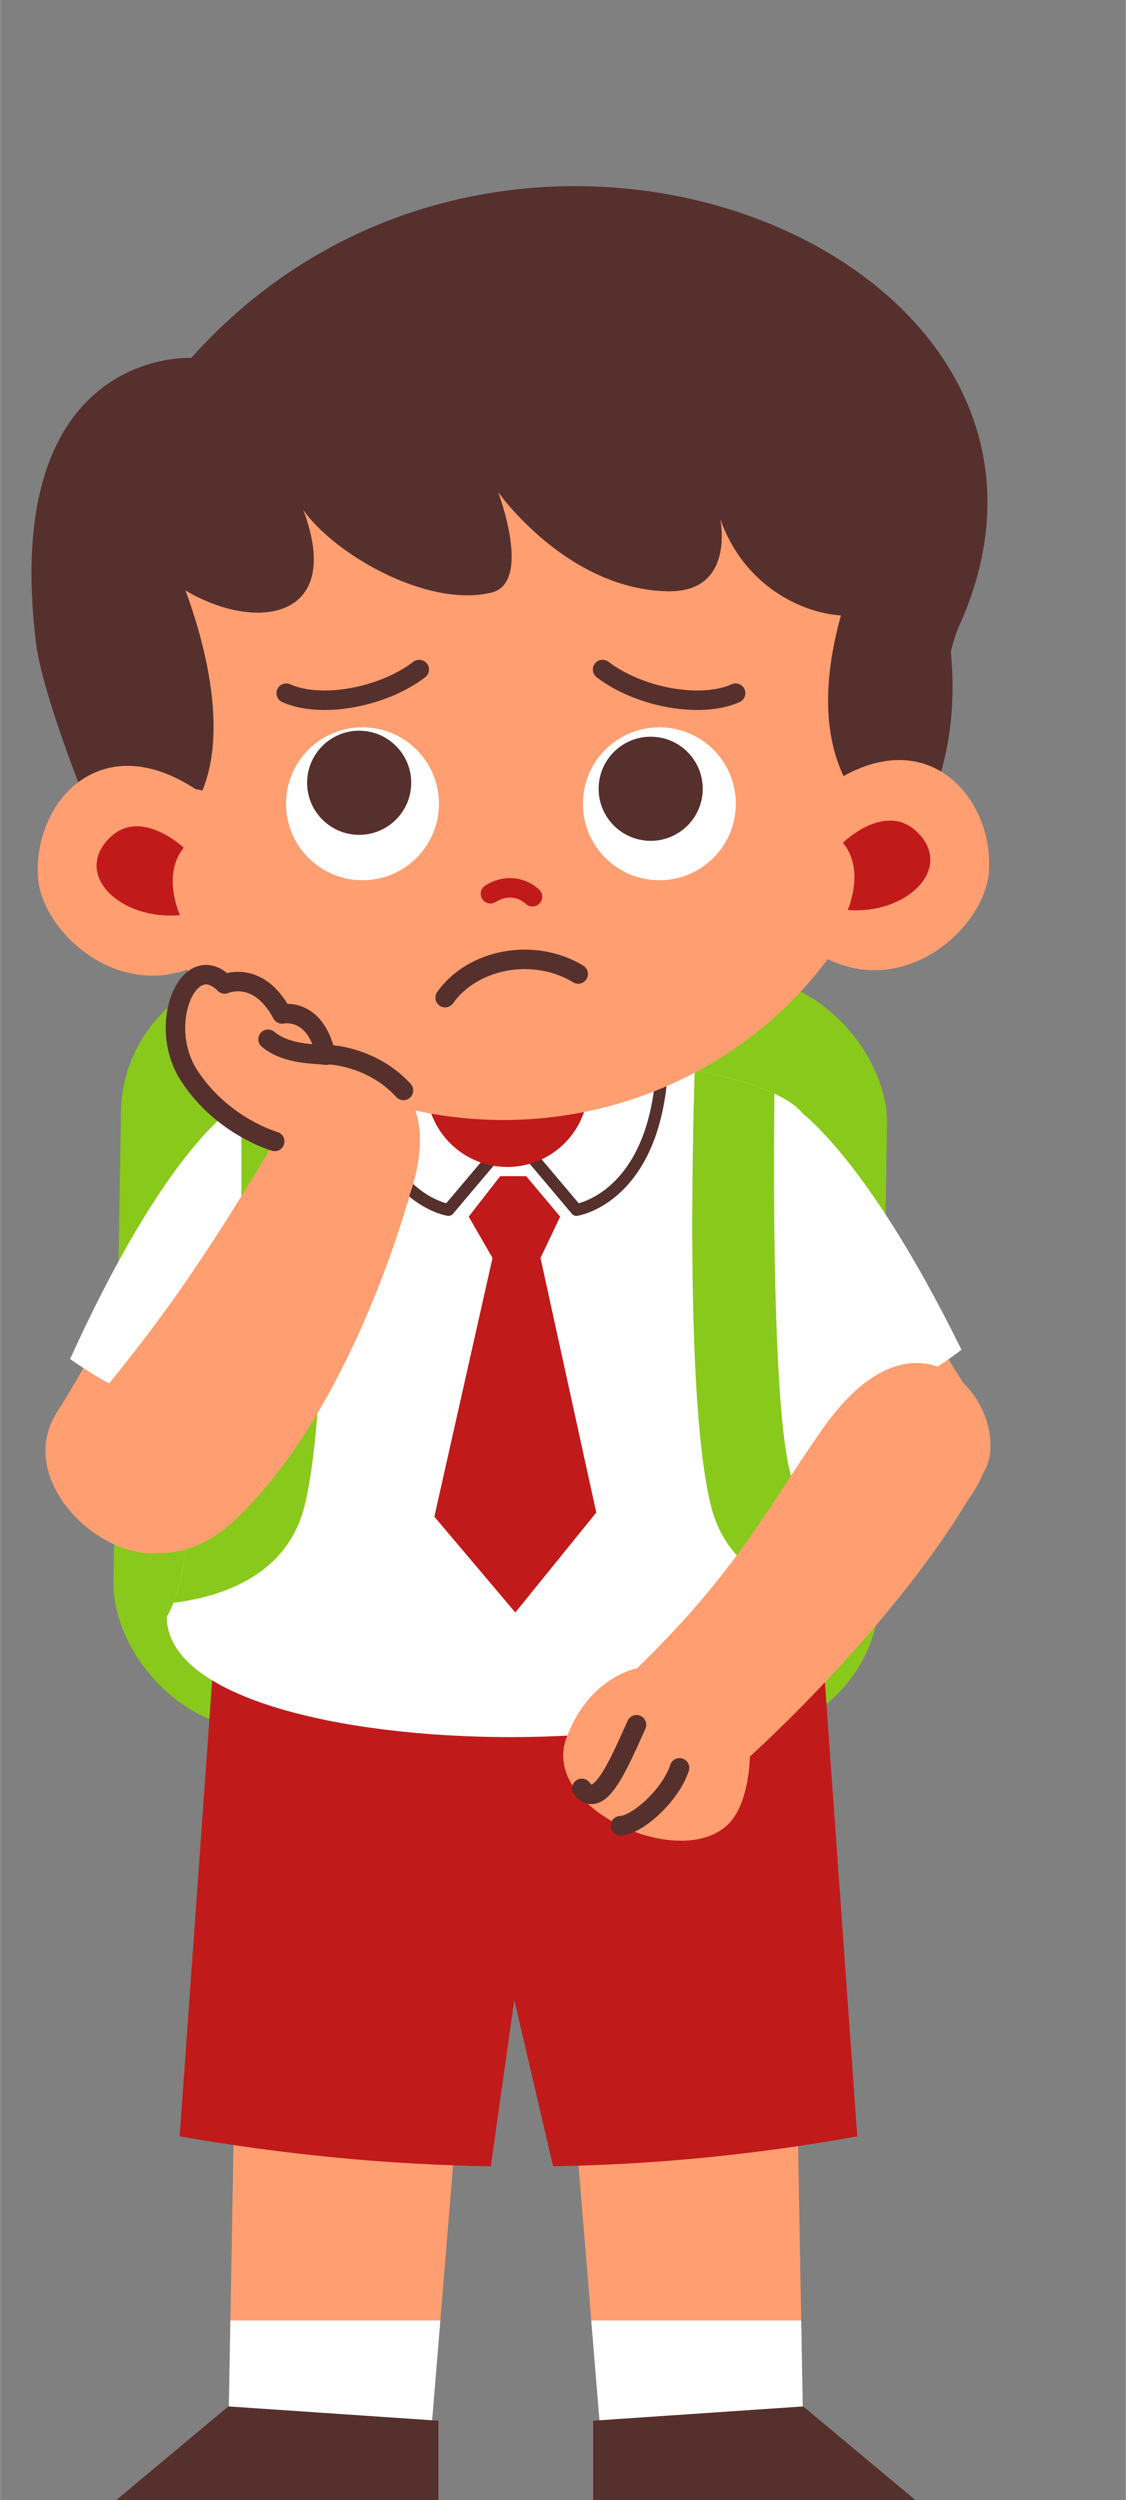 <?xml version="1.0" encoding="UTF-8"?>
<!DOCTYPE svg PUBLIC '-//W3C//DTD SVG 1.0//EN'
          'http://www.w3.org/TR/2001/REC-SVG-20010904/DTD/svg10.dtd'>
<svg data-name="Layer 2" height="1667" preserveAspectRatio="xMidYMid meet" version="1.0" viewBox="-20.9 -124.1 750.8 1667.0" width="751" xmlns="http://www.w3.org/2000/svg" xmlns:xlink="http://www.w3.org/1999/xlink" zoomAndPan="magnify"
><rect x="-20.9" y="-124.1" width="750.8" height="1667.0" fill="#808080" stroke="none"/><g data-name="Layer 1"
  ><g
    ><g id="change1_1"
      ><rect fill="#89c91b" height="506" rx="96.13" ry="96.13" transform="rotate(.91 310.902 774.52)" width="511" x="57.21" y="525.13"
      /></g
      ><g
      ><g id="change2_9"
        ><path d="M514.89 1508.94L380.42 1508.94 373.36 1423.09 349.42 1132.04 508.23 1132.04 513.37 1423.09 514.89 1508.94z" fill="#ff9e71"
        /></g
        ><g id="change2_10"
        ><path d="M296.62 1132.04L272.68 1423.09 265.62 1508.94 131.15 1508.94 132.67 1423.09 137.81 1132.04 296.62 1132.04z" fill="#ff9e71"
        /></g
        ><g id="change3_3"
        ><path d="M550.77,1300.34c-67.43,12.22-135.07,18.83-202.88,19.97l-25.86-110.8-15.7,110.81c-68.99-1.1-138.16-7.81-207.51-19.98l23.92-335.48h404.11l23.92,335.48Z" fill="#c11a1a"
        /></g
        ><g id="change4_6"
        ><path d="M132.67 1423.09L272.68 1423.09 265.62 1508.94 131.15 1508.94 132.67 1423.09z" fill="#fff"
        /></g
        ><g id="change4_7"
        ><path d="M514.89 1508.94L380.42 1508.94 373.36 1423.09 513.37 1423.09 514.89 1508.94z" fill="#fff"
        /></g
        ><g id="change5_3"
        ><path d="M374.62 1489.95L374.62 1542.95 589.62 1542.95 514.74 1480.42 374.62 1489.95z" fill="#56302c"
        /></g
        ><g id="change5_4"
        ><path d="M271.42 1489.95L271.42 1542.95 56.42 1542.95 131.31 1480.42 271.42 1489.95z" fill="#56302c"
        /></g
      ></g
      ><g id="change2_3"
      ><path d="M550.53,673.48c31.17,50.69,42.02,81.98,79.88,137.99,37.86,56.01-64.3,134.84-99.13,73.35-34.82-61.49-98.92-156.93-98.92-156.93,0,0,73.8-126.55,118.16-54.4Z" fill="#ff9e71"
      /></g
      ><g id="change4_3"
      ><path d="M507.12,613.01s45.26,25.13,113.15,162.87c-83.45,63.72-194.71,65.9-194.71,65.9,0,0-60.08-252.19,81.57-228.78Z" fill="#fff"
      /></g
      ><g id="change2_4"
      ><path d="M92.18,677.44c-29.53,51.66-39.37,83.28-75.41,140.48s68.6,132.71,101.43,70.13c32.83-62.58,93.83-160.03,93.83-160.03,0,0-77.82-124.11-119.84-50.58Z" fill="#ff9e71"
      /></g
      ><g id="change4_4"
      ><path d="M133.63,615.61s-44.43,26.57-107.86,166.42c85.45,61.01,196.73,59.62,196.73,59.62,0,0,51.95-253.99-88.87-226.04Z" fill="#fff"
      /></g
      ><g id="change4_5"
      ><path d="M548.96,953.9c0,107-458.72,107-458.72,0,1.62-2.72,3.09-5.83,4.43-9.29,5.82-15.02,9.19-36.67,11.2-61.81,7.71-96.83-4.77-245.48,25.23-266.55,2.74-1.92,5.66-3.75,8.75-5.48,15.34-8.66,34.55-15.12,53.17-19.86,15.84-4.04,31.26-6.85,43.49-8.72,15.28-2.33,25.59-3.21,25.59-3.21h108s10.29.81,25.46,2.69h0c13.12,1.63,29.87,4.08,46.76,7.52,19.29,3.91,38.75,9.12,53.18,15.9,8.89,4.17,15.87,8.93,19.72,14.35,14.01,19.75,14.55,172.87,21.06,265.04,1.91,27.08,4.34,48.9,7.78,60.53,1.44,4.87,3.06,7.96,4.89,8.89Z" fill="#fff"
      /></g
      ><g id="change1_2"
      ><path d="M544.07,945.01c-34.7-3.69-79.13-18.11-90.84-64.85-10.22-40.78-12.67-121.68-12.52-193.01.03-15.65.18-30.84.41-45.04.31-20.11.77-38.25,1.21-52.92,19.29,3.91,38.75,9.12,53.18,15.9-.11,10.42-.2,22.38-.24,35.33-.04,14.05-.02,29.28.1,44.97.58,74.26,3.49,159.05,13.32,180.32,5.19,11.23,16,16.71,27.6,18.77,1.91,27.08,4.34,48.9,7.78,60.53Z" fill="#89c91b"
      /></g
      ><g id="change1_3"
      ><path d="M182.07,880.16c-11.33,45.2-53.26,60.18-87.4,64.45,5.82-15.02,9.19-36.67,11.2-61.81,8.86-2.81,16.59-8.12,20.74-17.09,9.83-21.27,12.74-106.06,13.32-180.32.12-15.69.14-30.91.1-44.96h0c-.03-10.67-.1-20.65-.18-29.66,15.34-8.66,34.55-15.12,53.17-19.86.43,14.35.86,31.86,1.16,51.2.23,14.2.38,29.39.41,45.04.15,71.33-2.3,152.23-12.52,193.01Z" fill="#89c91b"
      /></g
      ><g
      ><path d="M222.11,600.63c9,75,56,82,56,82l29.37-34.8" fill="none" stroke="#56302c" stroke-linecap="round" stroke-linejoin="round" stroke-width="8"
        /><path d="M419.48,600.63c-9,75-56,82-56,82l-29.37-34.8" fill="none" stroke="#56302c" stroke-linecap="round" stroke-linejoin="round" stroke-width="8"
        /><g id="change3_5"
        ><path d="M312.61 660.13L291.61 687.13 307.48 714.68 268.69 887.17 322.69 951.07 376.69 884.43 339.5 714.68 352.61 687.13 329.94 660.13 312.61 660.13z" fill="#c11a1a"
        /></g
      ></g
      ><g
      ><g id="change5_5"
        ><path d="M599.54,452.84c11.53-62.4,3.23-124.18,19.36-159.98C729.88,46.65,319.74-124.06,106.54,114.56c0,0-127.41-7.21-103.57,189.79,5.34,44.16,52.16,152.61,52.16,152.61l544.41-4.12Z" fill="#56302c"
        /></g
        ><g id="change3_4"
        ><path d="M263.44,548.98h108v51c0,29.8-24.2,54-54,54h0c-29.8,0-54-24.2-54-54v-51h0Z" fill="#c11a1a" transform="rotate(-.43 320.184 606.144)"
        /></g
        ><g id="change2_11"
        ><ellipse cx="314.78" cy="363.67" fill="#ff9e71" rx="267" ry="259" transform="rotate(-.43 317.086 366.287)"
        /></g
        ><g id="change5_6"
        ><path d="M539.85,286.29c-34.38,124.01,45.98,149.41,45.98,149.41,0,0,37.08-46.23,26.63-131.72-10.45-85.49-113.62-239.65-307.49-222.22C111.1,99.2,5.66,308.18,52.07,448.74c108.2-18.91,59.88-153.66,50.65-179.15,46.21,27.65,106.16,20.2,78.6-53.6,20.59,29.31,82.5,65.38,125.42,55.05,27.5-6.61,4.49-67.04,4.49-67.04,0,0,45.79,65.15,113.5,66.14,45.01.66,34.64-48.26,34.64-48.26,15.33,43.89,53.47,62.6,80.49,64.39Z" fill="#56302c"
        /></g
        ><g
        ><g id="change2_1"
          ><path d="M532.73,398.86c63.31-42.93,108.64,7.62,105.89,57.57-2.4,43.53-76.48,105.64-140.66,32.9-64.19-72.74,34.77-90.47,34.77-90.47Z" fill="#ff9e71"
          /></g
          ><g id="change3_1"
          ><path d="M541.21,437.83c15.09,18.17,3.19,44.84,3.19,44.84,38.46,3.03,69.56-26.28,48.02-50.22-21.53-23.93-51.21,5.37-51.21,5.37Z" fill="#c11a1a"
          /></g
          ><g id="change2_2"
          ><path d="M109.4,402.06c-63.95-41.97-108.52,9.26-105.01,59.16,3.06,43.49,78.06,104.47,141.14,30.77,63.08-73.7-36.13-89.93-36.13-89.93Z" fill="#ff9e71"
          /></g
          ><g id="change3_2"
          ><path d="M101.51,441.16c-14.81,18.39-2.51,44.89-2.51,44.89-38.41,3.61-69.95-25.23-48.78-49.49,21.17-24.26,51.28,4.6,51.28,4.6Z" fill="#c11a1a"
          /></g
        ></g
      ></g
      ><g
      ><g id="change4_1"
        ><circle cx="220.77" cy="411.83" fill="#fff" r="51"
        /></g
        ><g id="change5_1"
        ><circle cx="218.55" cy="397.83" fill="#56302c" r="34.72"
        /></g
        ><path d="M258.63,322.33c-25,19-66,26-88.74,15.76" fill="none" stroke="#56302c" stroke-linecap="round" stroke-linejoin="round" stroke-width="13"
        /><path d="M380.89,322.33c25,19,66,26,88.74,15.76" fill="none" stroke="#56302c" stroke-linecap="round" stroke-linejoin="round" stroke-width="13"
        /><path d="M364.63,525.33c-29.46-17.98-70.37-10.2-88.74,15.76" fill="none" stroke="#56302c" stroke-linecap="round" stroke-linejoin="round" stroke-width="13"
        /><g id="change4_2"
        ><circle cx="418.77" cy="411.83" fill="#fff" r="51"
        /></g
        ><g id="change5_2"
        ><circle cx="412.98" cy="401.83" fill="#56302c" r="34.72"
        /></g
        ><path d="M306.13,471.83c13-8,24-2,28,2" fill="none" stroke="#c11a1a" stroke-linecap="round" stroke-linejoin="round" stroke-width="13"
      /></g
      ><g id="change2_5"
      ><path d="M135.27,889.8c79.12-74.2,116.97-217.33,116.97-217.33,0,0-53.58-50.14-82.99-47.31-59.36,100.01-85.72,135.07-137.89,198.13-38.98,47.12,39.74,126.69,103.9,66.51Z" fill="#ff9e71"
      /></g
      ><g id="change2_6"
      ><path d="M252.24,672.48s17.86-45.5-4.14-69.5c-22-24-51.93-24-51.93-24-7.07-32-29.07-27-29.07-27-16-30-38.28-20-38.28-20-23.72-24-45.72,27-23.72,61s57.12,43.99,57.12,43.99c0,0,83.16,79,90.02,35.51Z" fill="#ff9e71"
      /></g
      ><path d="M248.1,602.98c-22-24-51.93-24-51.93-24-7.07-32-29.07-27-29.07-27-16-30-38.28-20-38.28-20-23.72-24-45.72,27-23.72,61s57.12,43.99,57.12,43.99" fill="none" stroke="#56302c" stroke-linecap="round" stroke-linejoin="round" stroke-width="13"
      /><path d="M157.77,568.86c12.83,10.62,32.15,9.5,38.83,10.62" fill="none" stroke="#56302c" stroke-linecap="round" stroke-linejoin="round" stroke-width="13"
      /><g id="change2_7"
      ><path d="M479.14,1047.09s-.16,31.56-14.81,45.5c-32.66,31.07-124.66-11.3-107.61-57.67,15.12-41.14,47.14-46.64,47.14-46.64,0,0,95.58,10.68,75.28,58.8Z" fill="#ff9e71"
      /></g
      ><g id="change2_8"
      ><path d="M635.77,856.35c-50.64,95.92-156.63,190.74-156.63,190.74,0,0-66.73-30.52-75.28-58.8,68.24-66.3,88.24-109.3,124.24-160.3,67.13-95.1,127.61-9.41,107.66,28.37Z" fill="#ff9e71"
      /></g
      ><path d="M403.53,1025.91c-12.46,27.77-25.07,57.37-36.49,42.43" fill="none" stroke="#56302c" stroke-linecap="round" stroke-linejoin="round" stroke-width="13"
      /><path d="M432.23,1054.64c-6.21,19.01-29.05,38.55-39.46,38.59" fill="none" stroke="#56302c" stroke-linecap="round" stroke-linejoin="round" stroke-width="13"
    /></g
  ></g
></svg
>
